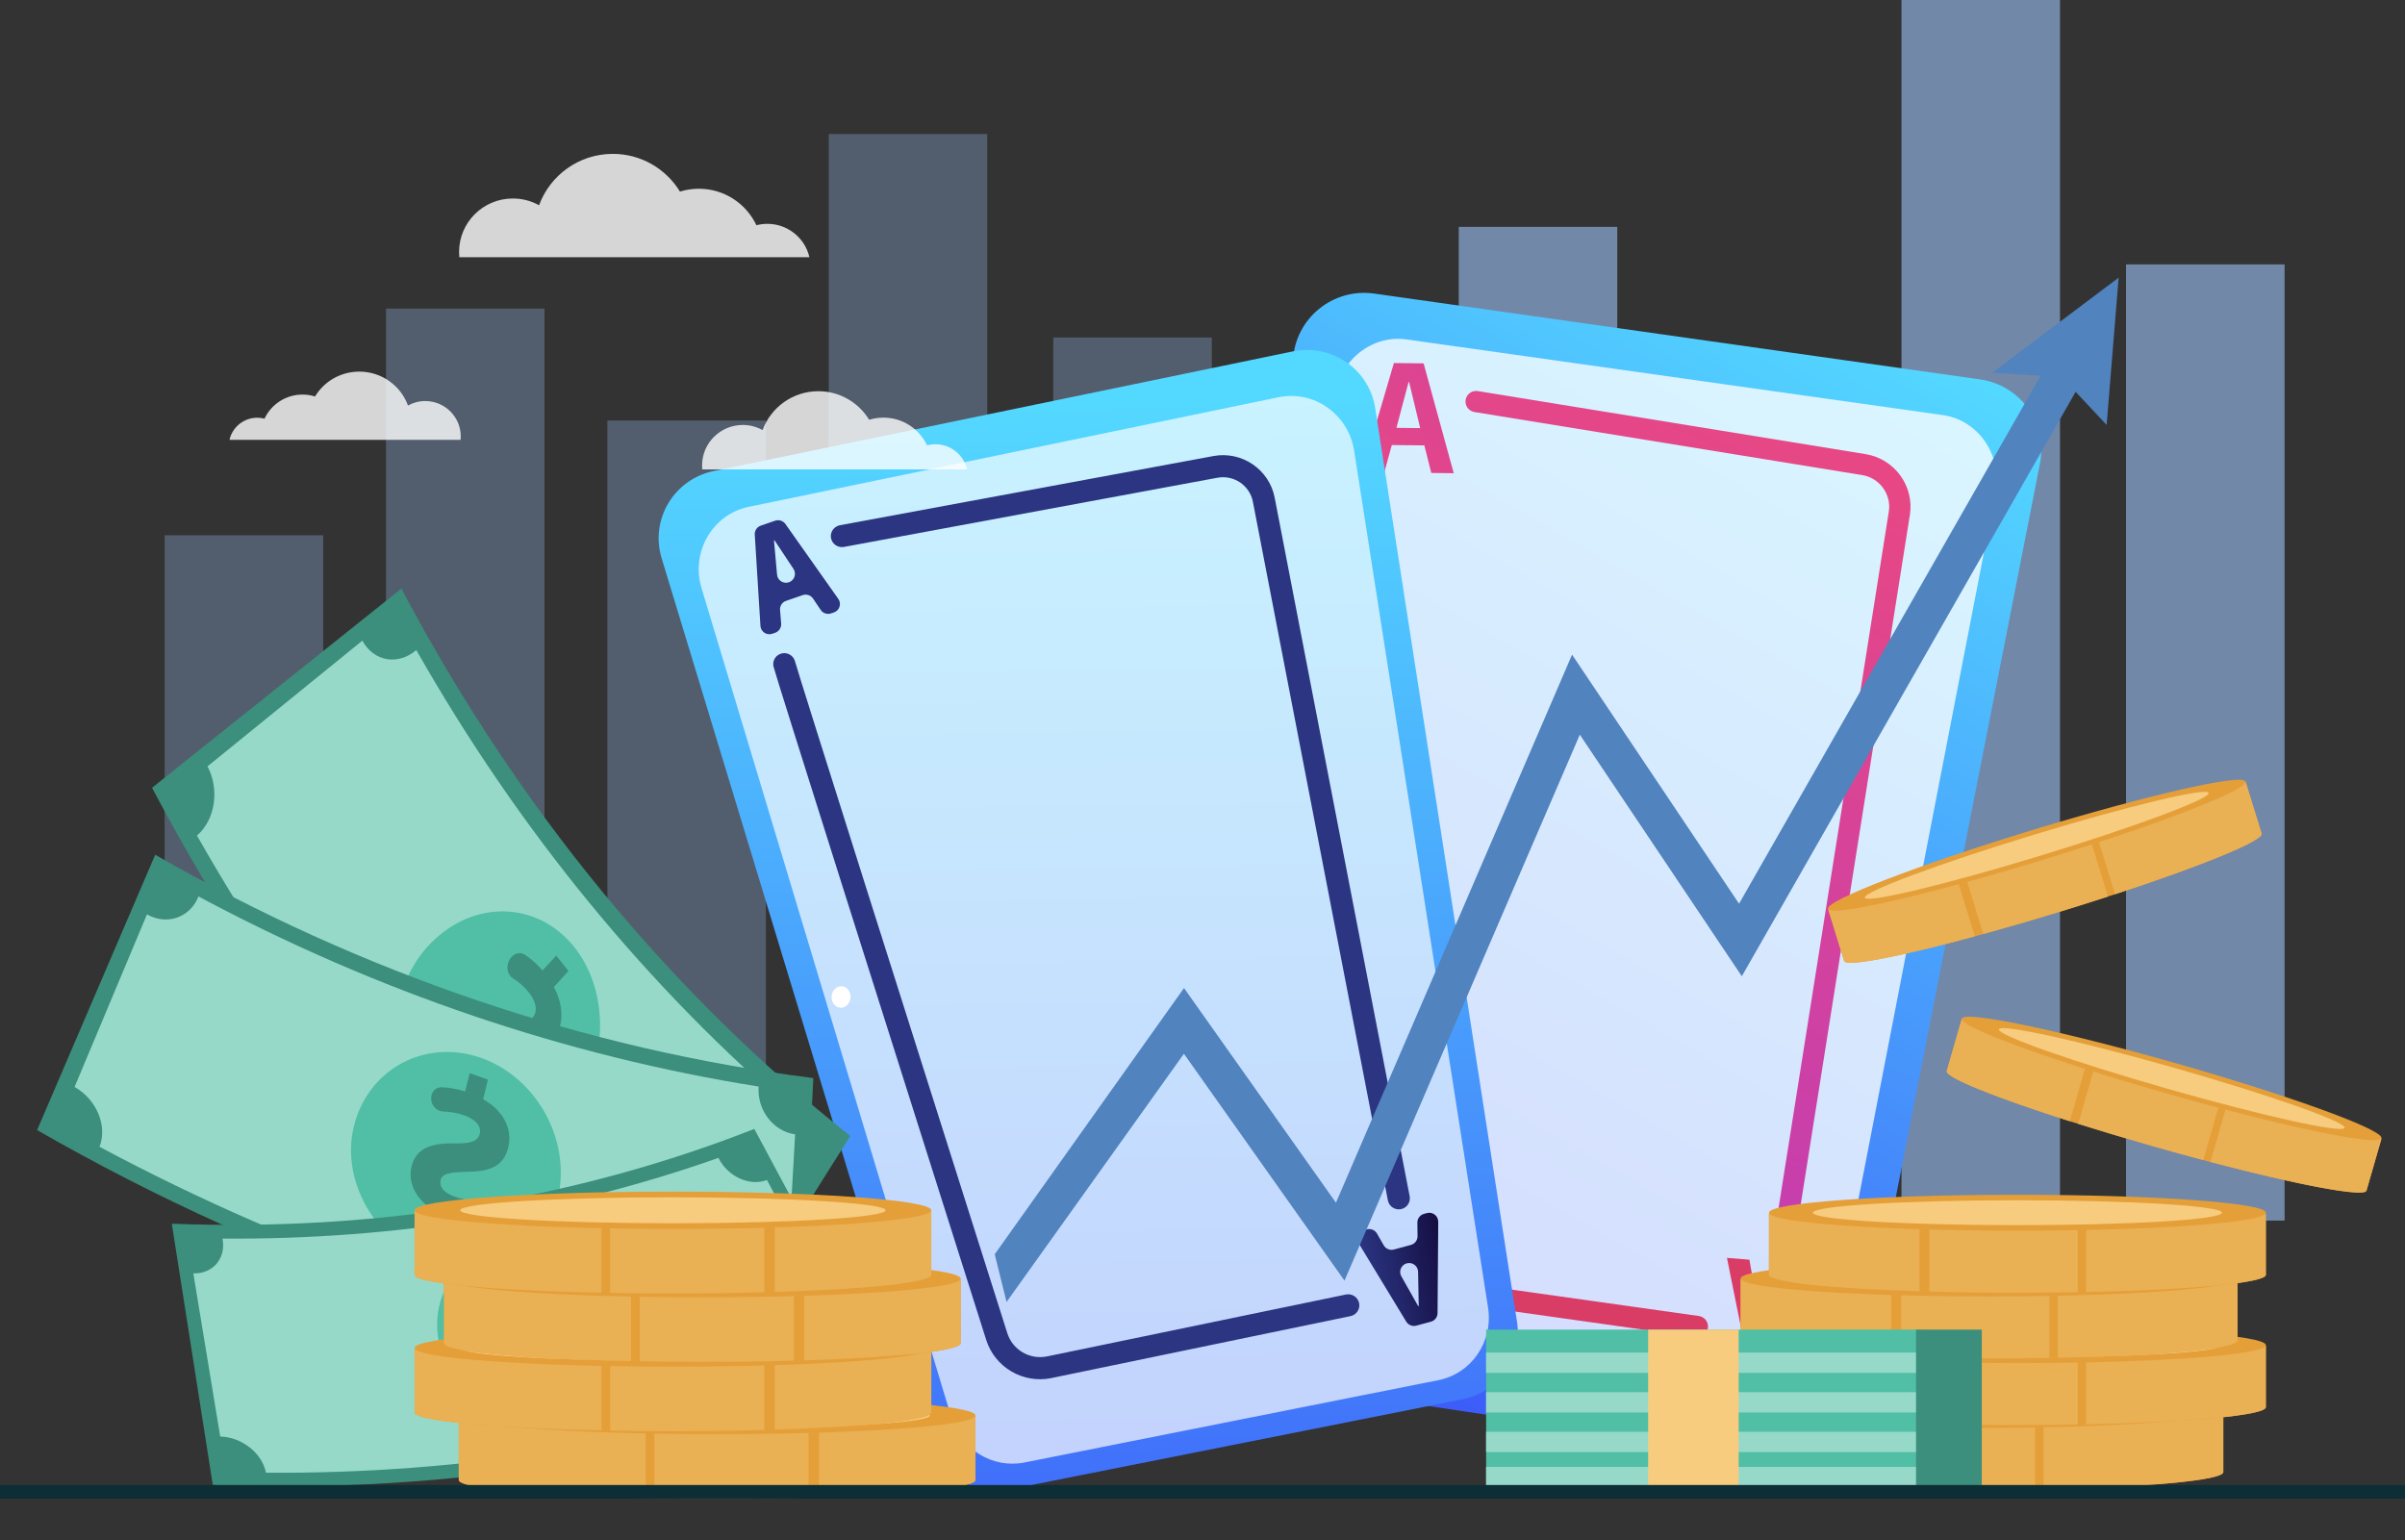 <svg width="153" height="98" viewBox="0 0 153 98" fill="none" xmlns="http://www.w3.org/2000/svg">
<rect x="0" y="0" width="153" height="98" fill="#333333" stroke="none"/>
<path opacity="0.6" d="M131.052 0H120.968V77.658H131.052V0Z" fill="#9BC1F9"/>
<path opacity="0.6" d="M116.972 23.686H106.887V77.658H116.972V23.686Z" fill="#9BC1F9"/>
<path opacity="0.6" d="M145.339 16.822H135.254V77.658H145.339V16.822Z" fill="#9BC1F9"/>
<path opacity="0.6" d="M102.887 14.434H92.802V77.658H102.887V14.434Z" fill="#9BC1F9"/>
<path opacity="0.6" d="M88.807 33.179H78.722V77.658H88.807V33.179Z" fill="#9BC1F9"/>
<path opacity="0.3" d="M62.805 8.527H52.721V68.286H62.805V8.527Z" fill="#9BC1F9"/>
<path opacity="0.3" d="M48.725 26.756H38.641V68.286H48.725V26.756Z" fill="#9BC1F9"/>
<path opacity="0.3" d="M77.092 21.474H67.007V68.286H77.092V21.474Z" fill="#9BC1F9"/>
<path opacity="0.3" d="M34.64 19.632H24.555V68.286H34.64V19.632Z" fill="#9BC1F9"/>
<path opacity="0.3" d="M20.56 34.056H10.475V68.286H20.56V34.056Z" fill="#9BC1F9"/>
<path d="M82.258 22.907L79.048 83.568C78.927 85.888 80.596 87.923 82.906 88.269L112.932 92.751C115.331 93.11 117.59 91.523 118.056 89.155L129.781 29.472C130.278 26.936 128.54 24.501 125.968 24.139L87.427 18.679C84.791 18.305 82.398 20.26 82.258 22.907Z" fill="url(#paint0_linear_850_770)"/>
<path opacity="0.78" d="M84.871 25.583L81.581 82.254C81.457 84.422 82.921 86.311 84.966 86.615L111.55 90.583C113.675 90.901 115.688 89.403 116.119 87.187L126.947 31.367C127.407 28.996 125.882 26.736 123.607 26.412L89.484 21.596C87.149 21.266 85.014 23.11 84.871 25.583Z" fill="white"/>
<path d="M113.512 79.575C113.477 79.575 113.442 79.572 113.407 79.565C113.037 79.508 112.785 79.162 112.842 78.794L120.161 32.554C120.337 31.453 119.577 30.408 118.47 30.227L93.801 26.215C93.431 26.155 93.179 25.809 93.24 25.44C93.3 25.072 93.648 24.821 94.018 24.882L118.687 28.894C120.528 29.192 121.792 30.929 121.501 32.764L114.182 79.007C114.131 79.34 113.841 79.575 113.512 79.575Z" fill="url(#paint1_linear_850_770)"/>
<path d="M107.983 85.076C107.951 85.076 107.919 85.073 107.887 85.07L88.013 82.267C86.137 82.003 84.778 80.381 84.855 78.496C85.707 57.571 86.734 32.535 86.798 32.097C86.852 31.729 87.197 31.475 87.57 31.529C87.934 31.583 88.189 31.916 88.144 32.278C88.074 33.071 87.101 56.682 86.211 78.55C86.163 79.737 87.018 80.762 88.205 80.927L108.075 83.73C108.446 83.781 108.704 84.124 108.653 84.492C108.608 84.835 108.318 85.076 107.983 85.076Z" fill="url(#paint2_linear_850_770)"/>
<path d="M92.484 30.107L91.054 30.091L90.614 28.338L88.543 28.316L88.065 30.056L86.635 30.04L88.677 23.098L90.566 23.12L92.484 30.107ZM89.644 24.31H89.609L88.837 27.221L90.349 27.237L89.644 24.31Z" fill="url(#paint3_linear_850_770)"/>
<path d="M109.865 80.032L111.292 80.146L111.607 81.924L113.669 82.089L114.268 80.384L115.695 80.499L113.177 87.282L111.295 87.13L109.865 80.032ZM112.297 86.009L112.332 86.012L113.302 83.162L111.796 83.041L112.297 86.009Z" fill="url(#paint4_linear_850_770)"/>
<path d="M42.089 35.509L59.174 91.739C59.828 93.891 62.017 95.196 64.234 94.758L93.029 89.031C95.332 88.574 96.864 86.393 96.507 84.086L87.487 25.964C87.104 23.495 84.718 21.847 82.258 22.355L45.398 29.97C42.874 30.494 41.346 33.056 42.089 35.509Z" fill="url(#paint5_linear_850_770)"/>
<path opacity="0.68" d="M44.629 37.42L60.527 90.199C61.136 92.218 63.147 93.453 65.172 93.05L91.507 87.812C93.613 87.393 95.007 85.358 94.666 83.194L86.147 28.678C85.786 26.361 83.594 24.809 81.345 25.272L47.634 32.246C45.324 32.722 43.936 35.119 44.629 37.42Z" fill="white"/>
<path d="M89.127 76.931C89.124 76.931 89.124 76.931 89.12 76.931C88.737 77.004 88.367 76.756 88.294 76.375L79.705 31.922C79.504 30.887 78.496 30.202 77.456 30.395L53.69 34.798C53.307 34.868 52.94 34.617 52.866 34.236C52.796 33.855 53.048 33.497 53.431 33.417L77.197 29.015C78.997 28.681 80.745 29.865 81.09 31.656L89.679 76.112C89.752 76.49 89.506 76.855 89.127 76.931Z" fill="url(#paint6_linear_850_770)"/>
<path d="M66.882 87.682C65.073 88.041 63.293 86.999 62.738 85.244C56.612 65.928 49.29 42.816 49.204 42.394C49.127 42.013 49.376 41.645 49.756 41.569C50.132 41.496 50.496 41.731 50.582 42.099C50.786 42.867 57.684 64.656 64.081 84.819C64.419 85.885 65.504 86.523 66.605 86.301C66.611 86.301 66.618 86.298 66.624 86.298L85.627 82.362C85.63 82.362 85.63 82.362 85.633 82.362C86.013 82.286 86.383 82.53 86.463 82.908C86.542 83.286 86.297 83.66 85.917 83.736L66.914 87.672C66.901 87.676 66.892 87.679 66.882 87.682Z" fill="url(#paint7_linear_850_770)"/>
<path d="M53.052 38.966L52.873 39.026C52.627 39.112 52.356 39.02 52.212 38.807L51.724 38.084C51.581 37.871 51.31 37.779 51.064 37.865L50.005 38.23C49.759 38.315 49.603 38.553 49.625 38.81L49.695 39.677C49.714 39.934 49.558 40.172 49.316 40.258L49.134 40.322C48.776 40.445 48.4 40.194 48.377 39.82L48.017 34.014C48.001 33.76 48.157 33.529 48.4 33.443L49.312 33.129C49.552 33.046 49.82 33.132 49.966 33.338L53.332 38.106C53.549 38.414 53.409 38.842 53.052 38.966ZM49.271 34.373L49.239 34.386L49.434 36.56C49.465 36.928 49.839 37.166 50.19 37.046C50.541 36.925 50.681 36.506 50.48 36.198L49.271 34.373Z" fill="url(#paint8_linear_850_770)"/>
<path d="M86.772 78.264L86.954 78.216C87.203 78.15 87.468 78.257 87.598 78.48L88.032 79.235C88.16 79.457 88.425 79.568 88.677 79.499L89.758 79.207C90.007 79.14 90.183 78.911 90.18 78.654L90.17 77.784C90.167 77.527 90.339 77.299 90.591 77.232L90.776 77.181C91.14 77.083 91.497 77.356 91.497 77.734L91.453 83.549C91.449 83.803 91.28 84.025 91.031 84.092L90.1 84.343C89.854 84.409 89.593 84.305 89.462 84.089L86.434 79.102C86.236 78.784 86.405 78.365 86.772 78.264ZM90.224 83.108L90.256 83.098L90.215 80.914C90.208 80.546 89.854 80.283 89.497 80.378C89.139 80.476 88.967 80.879 89.149 81.203L90.224 83.108Z" fill="url(#paint9_linear_850_770)"/>
<path d="M134.783 17.664L126.747 23.712L129.817 23.908L110.634 57.497L100.011 41.651L84.99 76.522L75.323 62.864L63.281 79.802L64.035 82.836L75.318 67.045L85.533 81.479L100.504 46.743L110.81 62.113L132.046 24.929L134.019 27.037L134.783 17.664Z" fill="#5183BF"/>
<path d="M54.091 72.277C42.563 63.139 32.87 51.324 25.534 37.45C20.25 41.676 14.961 45.902 9.672 50.122C18.156 66.163 29.358 79.827 42.688 90.391C46.493 84.353 50.292 78.315 54.091 72.277Z" fill="#3C8F7C"/>
<path d="M23.053 40.76C19.767 43.428 16.48 46.097 13.2 48.76C13.979 50.212 13.698 52.17 12.53 53.161C19.988 66.279 29.333 77.674 40.212 86.926C41.103 85.599 42.779 85.339 43.987 86.31C46.382 82.56 48.777 78.81 51.173 75.06C50.066 74.164 49.904 72.337 50.795 71.01C41.239 62.889 33.032 52.881 26.485 41.361C25.322 42.352 23.772 42.096 23.053 40.76Z" fill="#96D9C9"/>
<path d="M36.323 70.75C38.783 67.591 38.763 62.924 36.438 60.136C34.108 57.352 30.133 57.222 27.38 60.035C24.633 62.844 24.371 67.831 26.988 70.965C29.599 74.099 33.867 73.904 36.323 70.75Z" fill="#50BFA5"/>
<path d="M36.162 61.778C35.855 62.118 35.543 62.464 35.236 62.804C35.975 64.156 35.819 65.548 35.019 66.459C34.214 67.375 33.313 67.46 31.934 66.649C30.938 66.088 30.455 65.923 30.153 66.249C29.896 66.524 29.811 67.03 30.354 67.716C30.651 68.086 30.948 68.337 31.21 68.512C31.557 68.747 31.668 69.273 31.456 69.678C31.25 70.069 30.807 70.199 30.47 69.964C30.193 69.768 29.896 69.503 29.569 69.133C29.303 69.428 29.036 69.718 28.764 70.014C28.482 69.663 28.206 69.313 27.929 68.957C28.221 68.642 28.513 68.332 28.805 68.016C28.1 66.659 28.236 65.308 29.056 64.451C29.962 63.505 31.009 63.795 32.211 64.546C33.042 65.062 33.525 65.147 33.872 64.762C34.234 64.356 34.118 63.745 33.661 63.165C33.349 62.764 32.981 62.464 32.624 62.238C32.272 62.018 32.176 61.477 32.413 61.072C32.423 61.057 32.428 61.042 32.438 61.027C32.654 60.661 33.067 60.536 33.379 60.736C33.756 60.982 34.159 61.332 34.516 61.743C34.808 61.427 35.095 61.112 35.387 60.797C35.643 61.127 35.9 61.452 36.162 61.778Z" fill="#3C8F7C"/>
<path d="M45.406 78.88C42.779 76.642 40.248 74.269 37.817 71.771C37.399 72.312 36.982 72.847 36.569 73.388C39.035 75.921 41.601 78.33 44.268 80.598C44.646 80.027 45.028 79.456 45.406 78.88Z" fill="#50BFA5"/>
<path d="M51.742 68.592C37.259 66.764 23.053 61.943 9.873 54.383C7.367 60.221 4.861 66.063 2.36 71.901C17.598 80.643 34.018 86.22 50.765 88.333C51.092 81.749 51.414 75.17 51.742 68.592Z" fill="#3C8F7C"/>
<path d="M9.35 58.178C7.815 61.838 6.28 65.498 4.745 69.157C6.134 69.939 6.854 71.626 6.331 72.963C19.238 79.867 32.941 84.518 46.916 86.741C47.031 85.269 48.36 84.272 49.885 84.478C50.116 80.377 50.352 76.272 50.584 72.171C49.185 71.981 48.148 70.604 48.264 69.132C35.99 67.18 23.958 63.099 12.626 57.036C12.102 58.373 10.628 58.899 9.35 58.178Z" fill="#96D9C9"/>
<path d="M35.588 75.736C36.167 72.071 33.857 68.381 30.47 67.26C27.084 66.148 23.571 67.916 22.57 71.44C21.568 74.96 23.793 79.046 27.602 80.302C31.411 81.559 35.014 79.396 35.588 75.736Z" fill="#50BFA5"/>
<path d="M31.039 68.692C30.939 69.107 30.838 69.523 30.737 69.944C32.041 70.664 32.594 71.846 32.348 72.947C32.101 74.054 31.361 74.545 29.771 74.55C28.629 74.575 28.131 74.67 28.03 75.07C27.944 75.411 28.115 75.851 28.926 76.137C29.363 76.292 29.746 76.352 30.058 76.367C30.476 76.387 30.833 76.757 30.843 77.178C30.853 77.589 30.536 77.899 30.128 77.869C29.796 77.844 29.404 77.774 28.941 77.634C28.855 77.994 28.765 78.35 28.679 78.71C28.266 78.565 27.849 78.415 27.436 78.264C27.537 77.879 27.632 77.493 27.728 77.103C26.45 76.357 25.906 75.221 26.198 74.154C26.52 72.978 27.567 72.717 28.976 72.747C29.952 72.767 30.41 72.602 30.521 72.136C30.637 71.646 30.234 71.215 29.55 70.97C29.082 70.8 28.614 70.73 28.191 70.719C27.778 70.71 27.426 70.324 27.431 69.893C27.431 69.878 27.431 69.863 27.431 69.848C27.436 69.458 27.733 69.162 28.105 69.177C28.553 69.192 29.077 69.283 29.59 69.443C29.686 69.057 29.786 68.667 29.882 68.281C30.274 68.421 30.657 68.557 31.039 68.692Z" fill="#3C8F7C"/>
<path d="M47.987 71.826C36.59 76.307 24.019 78.355 10.93 77.859C11.801 83.401 12.666 88.944 13.537 94.481C28.669 95.052 43.207 92.684 56.386 87.502C53.583 82.28 50.785 77.053 47.987 71.826Z" fill="#3C8F7C"/>
<path d="M12.299 81.018C12.868 84.478 13.441 87.937 14.01 91.397C15.384 91.437 16.682 92.453 16.919 93.7C29.509 93.79 41.637 91.817 52.844 87.847C52.25 86.661 52.758 85.349 53.961 84.888C52.24 81.619 50.514 78.345 48.793 75.075C47.686 75.501 46.292 74.855 45.703 73.668C35.86 77.153 25.212 78.885 14.156 78.805C14.392 80.047 13.562 81.053 12.299 81.018Z" fill="#96D9C9"/>
<path d="M39.513 83.932C38.245 80.858 34.859 78.94 31.874 79.451C28.895 79.967 27.149 82.765 28.045 85.905C28.941 89.039 32.443 91.297 35.8 90.716C39.156 90.14 40.782 87.001 39.513 83.932Z" fill="#50BFA5"/>
<path d="M32.952 80.332C33.072 80.698 33.188 81.058 33.309 81.424C34.592 81.454 35.538 82.144 35.865 83.091C36.197 84.047 35.885 84.733 34.728 85.379C33.908 85.864 33.59 86.14 33.701 86.49C33.797 86.791 34.124 87.061 34.849 86.951C35.241 86.891 35.543 86.786 35.78 86.67C36.092 86.515 36.524 86.655 36.726 86.981C36.922 87.291 36.836 87.662 36.524 87.807C36.268 87.922 35.951 88.027 35.548 88.107C35.649 88.423 35.749 88.733 35.855 89.049C35.488 89.104 35.115 89.159 34.743 89.209C34.637 88.868 34.532 88.533 34.421 88.192C33.143 88.137 32.227 87.477 31.945 86.53C31.633 85.489 32.277 84.858 33.319 84.307C34.038 83.927 34.295 83.611 34.164 83.206C34.023 82.78 33.53 82.61 32.916 82.695C32.499 82.755 32.126 82.89 31.814 83.056C31.507 83.216 31.074 83.061 30.883 82.725C30.878 82.715 30.868 82.7 30.863 82.69C30.687 82.385 30.767 82.034 31.044 81.894C31.376 81.724 31.799 81.579 32.247 81.494C32.141 81.153 32.031 80.818 31.925 80.477C32.267 80.432 32.609 80.382 32.952 80.332Z" fill="#3C8F7C"/>
<path d="M49.17 80.793C46.458 81.749 43.69 82.58 40.877 83.286C41.094 83.807 41.315 84.332 41.531 84.853C44.39 84.137 47.193 83.291 49.94 82.325C49.684 81.809 49.427 81.303 49.17 80.793Z" fill="#50BFA5"/>
<path d="M29.187 90.1V94.16C29.187 94.816 36.544 95.347 45.623 95.347C54.701 95.347 62.058 94.816 62.058 94.16V90.1H29.187Z" fill="#E59F39"/>
<path d="M41.078 95.302V90.1H29.187V94.16C29.187 94.706 34.209 95.162 41.078 95.302Z" fill="#EAB054"/>
<path d="M41.632 95.312C42.91 95.337 44.244 95.347 45.617 95.347C47.666 95.347 49.628 95.322 51.44 95.272V90.1H41.632V95.312Z" fill="#EAB054"/>
<path d="M52.099 95.252C57.956 95.072 62.058 94.651 62.058 94.16V90.1H52.099V95.252Z" fill="#EAB054"/>
<path d="M45.617 91.247C54.694 91.247 62.053 90.715 62.053 90.06C62.053 89.405 54.694 88.874 45.617 88.874C36.541 88.874 29.182 89.405 29.182 90.06C29.182 90.715 36.541 91.247 45.617 91.247Z" fill="#E59F39"/>
<path d="M59.154 90.06C59.154 90.516 53.095 90.886 45.622 90.886C38.15 90.886 32.091 90.516 32.091 90.06C32.091 89.605 38.15 89.234 45.622 89.234C53.095 89.234 59.154 89.605 59.154 90.06Z" fill="#F7CC7F"/>
<path d="M26.374 85.804V89.865C26.374 90.521 33.731 91.051 42.809 91.051C51.888 91.051 59.245 90.521 59.245 89.865V85.804H26.374Z" fill="#E59F39"/>
<path d="M38.265 91.007V85.805H26.374V89.865C26.374 90.411 31.396 90.867 38.265 91.007Z" fill="#EAB054"/>
<path d="M38.819 91.022C40.097 91.046 41.431 91.056 42.804 91.056C44.853 91.056 46.815 91.031 48.627 90.981V85.81H38.819V91.022Z" fill="#EAB054"/>
<path d="M49.286 90.956C55.143 90.776 59.245 90.356 59.245 89.865V85.804H49.286V90.956Z" fill="#EAB054"/>
<path d="M42.809 86.951C51.886 86.951 59.245 86.42 59.245 85.764C59.245 85.109 51.886 84.578 42.809 84.578C33.732 84.578 26.374 85.109 26.374 85.764C26.374 86.42 33.732 86.951 42.809 86.951Z" fill="#E59F39"/>
<path d="M56.341 85.765C56.341 86.22 50.282 86.591 42.809 86.591C35.336 86.591 29.278 86.22 29.278 85.765C29.278 85.309 35.336 84.939 42.809 84.939C50.282 84.939 56.341 85.309 56.341 85.765Z" fill="#F7CC7F"/>
<path d="M28.246 81.399V85.459C28.246 86.115 35.603 86.646 44.681 86.646C53.759 86.646 61.117 86.115 61.117 85.459V81.399H28.246Z" fill="#E59F39"/>
<path d="M40.142 86.601V81.399H28.246V85.46C28.246 86 33.273 86.456 40.142 86.601Z" fill="#EAB054"/>
<path d="M40.696 86.611C41.974 86.636 43.307 86.646 44.681 86.646C46.729 86.646 48.692 86.621 50.504 86.571V81.399H40.696V86.611Z" fill="#EAB054"/>
<path d="M51.158 86.551C57.015 86.371 61.117 85.95 61.117 85.459V81.399H51.158V86.551Z" fill="#EAB054"/>
<path d="M44.682 82.54C53.759 82.54 61.117 82.009 61.117 81.354C61.117 80.698 53.759 80.167 44.682 80.167C35.605 80.167 28.246 80.698 28.246 81.354C28.246 82.009 35.605 82.54 44.682 82.54Z" fill="#E59F39"/>
<path d="M58.213 81.354C58.213 81.809 52.154 82.18 44.681 82.18C37.208 82.18 31.149 81.809 31.149 81.354C31.149 80.898 37.208 80.528 44.681 80.528C52.154 80.533 58.213 80.898 58.213 81.354Z" fill="#F7CC7F"/>
<path d="M26.374 77.048V81.109C26.374 81.764 33.731 82.295 42.809 82.295C51.888 82.295 59.245 81.764 59.245 81.109V77.048H26.374Z" fill="#E59F39"/>
<path d="M38.265 82.25V77.048H26.374V81.109C26.374 81.649 31.396 82.11 38.265 82.25Z" fill="#EAB054"/>
<path d="M38.819 82.26C40.097 82.285 41.431 82.295 42.804 82.295C44.853 82.295 46.815 82.27 48.627 82.22V77.048H38.819V82.26Z" fill="#EAB054"/>
<path d="M49.286 82.2C55.143 82.02 59.245 81.599 59.245 81.109V77.048H49.286V82.2Z" fill="#EAB054"/>
<path d="M42.809 78.19C51.886 78.19 59.245 77.658 59.245 77.003C59.245 76.348 51.886 75.816 42.809 75.816C33.732 75.816 26.374 76.348 26.374 77.003C26.374 77.658 33.732 78.19 42.809 78.19Z" fill="#E59F39"/>
<path d="M56.341 77.003C56.341 77.458 50.282 77.829 42.809 77.829C35.336 77.829 29.278 77.458 29.278 77.003C29.278 76.547 35.336 76.177 42.809 76.177C50.282 76.182 56.341 76.552 56.341 77.003Z" fill="#F7CC7F"/>
<path d="M141.441 89.755V93.66C141.441 94.291 134.366 94.802 125.635 94.802C116.904 94.802 109.828 94.291 109.828 93.66V89.755H141.441Z" fill="#E59F39"/>
<path d="M130.003 94.757V89.755H141.441V93.66C141.441 94.181 136.61 94.621 130.003 94.757Z" fill="#EAB054"/>
<path d="M129.474 94.766C128.246 94.787 126.963 94.802 125.64 94.802C123.667 94.802 121.785 94.777 120.044 94.727V89.755H129.474V94.766Z" fill="#EAB054"/>
<path d="M119.405 94.712C113.774 94.537 109.828 94.131 109.828 93.66V89.755H119.405V94.712Z" fill="#EAB054"/>
<path d="M125.635 90.856C134.364 90.856 141.441 90.345 141.441 89.715C141.441 89.084 134.364 88.573 125.635 88.573C116.905 88.573 109.829 89.084 109.829 89.715C109.829 90.345 116.905 90.856 125.635 90.856Z" fill="#E59F39"/>
<path d="M112.621 89.715C112.621 90.15 118.449 90.506 125.635 90.506C132.821 90.506 138.648 90.15 138.648 89.715C138.648 89.279 132.821 88.924 125.635 88.924C118.449 88.924 112.621 89.274 112.621 89.715Z" fill="#F7CC7F"/>
<path d="M144.148 85.624V89.53C144.148 90.16 137.073 90.671 128.342 90.671C119.611 90.671 112.536 90.16 112.536 89.53V85.624H144.148Z" fill="#E59F39"/>
<path d="M132.71 90.626V85.624H144.148V89.53C144.148 90.05 139.312 90.491 132.71 90.626Z" fill="#EAB054"/>
<path d="M132.177 90.636C130.949 90.656 129.666 90.671 128.342 90.671C126.369 90.671 124.487 90.646 122.746 90.596V85.624H132.177V90.636Z" fill="#EAB054"/>
<path d="M122.112 90.581C116.481 90.406 112.536 90 112.536 89.53V85.624H122.112V90.581Z" fill="#EAB054"/>
<path d="M128.342 86.726C137.072 86.726 144.149 86.215 144.149 85.584C144.149 84.954 137.072 84.443 128.342 84.443C119.613 84.443 112.536 84.954 112.536 85.584C112.536 86.215 119.613 86.726 128.342 86.726Z" fill="#E59F39"/>
<path d="M128.342 86.375C135.529 86.375 141.355 86.021 141.355 85.584C141.355 85.147 135.529 84.793 128.342 84.793C121.155 84.793 115.329 85.147 115.329 85.584C115.329 86.021 121.155 86.375 128.342 86.375Z" fill="#F7CC7F"/>
<path d="M142.347 81.384V85.289C142.347 85.92 135.271 86.43 126.54 86.43C117.809 86.43 110.734 85.92 110.734 85.289V81.384H142.347Z" fill="#E59F39"/>
<path d="M130.908 86.385V81.384H142.346V85.289C142.346 85.81 137.511 86.25 130.908 86.385Z" fill="#EAB054"/>
<path d="M130.375 86.395C129.147 86.415 127.864 86.43 126.541 86.43C124.568 86.43 122.686 86.405 120.945 86.355V81.384H130.375V86.395Z" fill="#EAB054"/>
<path d="M120.31 86.34C114.679 86.165 110.734 85.76 110.734 85.289V81.384H120.31V86.34Z" fill="#EAB054"/>
<path d="M126.541 82.485C135.27 82.485 142.347 81.974 142.347 81.344C142.347 80.713 135.27 80.202 126.541 80.202C117.811 80.202 110.734 80.713 110.734 81.344C110.734 81.974 117.811 82.485 126.541 82.485Z" fill="#E59F39"/>
<path d="M126.54 82.135C133.728 82.135 139.554 81.78 139.554 81.344C139.554 80.907 133.728 80.552 126.54 80.552C119.353 80.552 113.527 80.907 113.527 81.344C113.527 81.78 119.353 82.135 126.54 82.135Z" fill="#F7CC7F"/>
<path d="M144.148 77.203V81.108C144.148 81.739 137.073 82.25 128.342 82.25C119.611 82.25 112.536 81.739 112.536 81.108V77.203H144.148Z" fill="#E59F39"/>
<path d="M132.71 82.205V77.203H144.148V81.108C144.148 81.629 139.312 82.065 132.71 82.205Z" fill="#EAB054"/>
<path d="M132.177 82.215C130.949 82.235 129.666 82.25 128.342 82.25C126.369 82.25 124.487 82.225 122.746 82.175V77.203H132.177V82.215Z" fill="#EAB054"/>
<path d="M122.112 82.155C116.481 81.98 112.536 81.574 112.536 81.103V77.198H122.112V82.155Z" fill="#EAB054"/>
<path d="M128.342 78.3C137.072 78.3 144.149 77.789 144.149 77.158C144.149 76.528 137.072 76.017 128.342 76.017C119.613 76.017 112.536 76.528 112.536 77.158C112.536 77.789 119.613 78.3 128.342 78.3Z" fill="#E59F39"/>
<path d="M128.342 77.949C135.529 77.949 141.355 77.595 141.355 77.158C141.355 76.721 135.529 76.367 128.342 76.367C121.155 76.367 115.329 76.721 115.329 77.158C115.329 77.595 121.155 77.949 128.342 77.949Z" fill="#F7CC7F"/>
<path d="M151.5 72.457L150.549 75.756C150.393 76.287 144.294 75.02 136.922 72.917C129.55 70.815 123.692 68.682 123.848 68.146L124.799 64.847L151.5 72.457Z" fill="#E59F39"/>
<path d="M140.621 73.929L141.839 69.703L151.5 72.457L150.549 75.756C150.423 76.197 146.232 75.406 140.621 73.929Z" fill="#EAB054"/>
<path d="M140.168 73.808C139.126 73.533 138.039 73.233 136.922 72.912C135.256 72.437 133.671 71.961 132.212 71.5L133.42 67.3L141.386 69.573L140.168 73.808Z" fill="#EAB054"/>
<path d="M131.678 71.34C126.963 69.838 123.732 68.547 123.843 68.146L124.794 64.847L132.881 67.15L131.678 71.34Z" fill="#EAB054"/>
<path d="M124.804 64.812C124.653 65.342 130.506 67.48 137.878 69.583C145.25 71.686 151.354 72.957 151.505 72.422C151.656 71.891 145.804 69.753 138.432 67.65C131.059 65.553 124.96 64.281 124.804 64.812Z" fill="#E59F39"/>
<path d="M127.165 65.487C127.059 65.858 131.895 67.56 137.969 69.293C144.043 71.025 149.05 72.126 149.155 71.756C149.261 71.385 144.425 69.683 138.351 67.951C132.277 66.219 127.27 65.117 127.165 65.487Z" fill="#F7CC7F"/>
<path d="M142.865 49.762L143.877 53.041C144.038 53.572 138.226 55.815 130.894 58.053C123.562 60.291 117.483 61.672 117.322 61.142L116.31 57.862L142.865 49.762Z" fill="#E59F39"/>
<path d="M134.552 56.896L133.259 52.696L142.87 49.762L143.882 53.041C144.013 53.482 140.062 55.089 134.552 56.896Z" fill="#EAB054"/>
<path d="M134.104 57.041C133.078 57.377 132.001 57.712 130.894 58.053C129.238 58.558 127.648 59.019 126.174 59.425L124.885 55.249L132.811 52.831L134.104 57.041Z" fill="#EAB054"/>
<path d="M125.635 59.575C120.859 60.871 117.442 61.542 117.317 61.147L116.305 57.868L124.352 55.414L125.635 59.575Z" fill="#EAB054"/>
<path d="M116.295 57.827C116.456 58.358 122.535 56.971 129.867 54.738C137.199 52.5 143.011 50.257 142.85 49.727C142.689 49.196 136.61 50.583 129.278 52.816C121.946 55.054 116.134 57.302 116.295 57.827Z" fill="#E59F39"/>
<path d="M118.64 57.117C118.756 57.482 123.743 56.291 129.781 54.448C135.82 52.606 140.626 50.813 140.51 50.448C140.394 50.082 135.407 51.274 129.369 53.116C123.33 54.954 118.529 56.746 118.64 57.117Z" fill="#F7CC7F"/>
<path d="M54.106 63.465C54.086 63.84 53.8 64.131 53.467 64.116C53.135 64.096 52.884 63.776 52.904 63.4C52.924 63.025 53.211 62.734 53.543 62.749C53.88 62.764 54.132 63.084 54.106 63.465Z" fill="white"/>
<path d="M94.542 94.624H122.229V84.596H94.542V94.624Z" fill="#50BFA5"/>
<path d="M94.542 87.348H122.229V86.056H94.542V87.348Z" fill="#96D9C9"/>
<path d="M94.542 89.868H122.229V88.577H94.542V89.868Z" fill="#96D9C9"/>
<path d="M94.542 92.389H122.229V91.097H94.542V92.389Z" fill="#96D9C9"/>
<path d="M94.542 94.624H122.229V93.332H94.542V94.624Z" fill="#96D9C9"/>
<path d="M104.851 94.624H110.608V84.596H104.851V94.624Z" fill="#F7CC7F"/>
<path d="M121.894 94.624H126.076V84.596H121.894V94.624Z" fill="#3C8F7C"/>
<path d="M153 94.481H0V95.347H153V94.481Z" fill="#0E2E35"/>
<path opacity="0.8" d="M51.493 16.364C51.211 15.147 50.119 14.241 48.816 14.241C48.574 14.241 48.343 14.271 48.121 14.331C47.477 12.96 46.078 12.008 44.458 12.008C44.04 12.008 43.633 12.073 43.255 12.188C42.38 10.752 40.795 9.79 38.983 9.79C36.829 9.79 34.992 11.152 34.293 13.06C33.8 12.784 33.231 12.629 32.627 12.629C30.735 12.629 29.205 14.151 29.205 16.034C29.205 16.144 29.21 16.254 29.22 16.364H51.493Z" fill="white"/>
<path opacity="0.8" d="M61.527 29.872C61.316 28.951 60.491 28.265 59.499 28.265C59.318 28.265 59.142 28.29 58.976 28.33C58.488 27.293 57.431 26.572 56.203 26.572C55.886 26.572 55.579 26.622 55.292 26.707C54.633 25.621 53.43 24.89 52.062 24.89C50.431 24.89 49.042 25.922 48.514 27.363C48.142 27.158 47.714 27.038 47.256 27.038C45.827 27.038 44.664 28.189 44.664 29.616C44.664 29.701 44.669 29.782 44.674 29.867H61.527V29.872Z" fill="white"/>
<path opacity="0.8" d="M14.602 27.974C14.788 27.173 15.508 26.577 16.368 26.577C16.524 26.577 16.68 26.598 16.826 26.637C17.254 25.731 18.174 25.105 19.246 25.105C19.523 25.105 19.79 25.145 20.041 25.226C20.615 24.274 21.662 23.644 22.86 23.644C24.284 23.644 25.496 24.54 25.954 25.801C26.282 25.621 26.654 25.516 27.051 25.516C28.299 25.516 29.311 26.522 29.311 27.764C29.311 27.839 29.306 27.909 29.301 27.984H14.602V27.974Z" fill="white"/>
<defs>
<linearGradient id="paint0_linear_850_770" x1="120.219" y1="20.982" x2="75.546" y2="99.275" gradientUnits="userSpaceOnUse">
<stop stop-color="#53D8FF"/>
<stop offset="1" stop-color="#3840F7"/>
</linearGradient>
<linearGradient id="paint1_linear_850_770" x1="78.06" y1="108.639" x2="118.886" y2="17.931" gradientUnits="userSpaceOnUse">
<stop stop-color="#A737D5"/>
<stop offset="1" stop-color="#EF497A"/>
</linearGradient>
<linearGradient id="paint2_linear_850_770" x1="69.173" y1="11.841" x2="89.285" y2="63.276" gradientUnits="userSpaceOnUse">
<stop stop-color="#FDF53F"/>
<stop offset="0.664" stop-color="#E57A58"/>
<stop offset="1" stop-color="#D93C65"/>
</linearGradient>
<linearGradient id="paint3_linear_850_770" x1="122.524" y1="-4.68" x2="81.342" y2="36.063" gradientUnits="userSpaceOnUse">
<stop stop-color="#A737D5"/>
<stop offset="1" stop-color="#EF497A"/>
</linearGradient>
<linearGradient id="paint4_linear_850_770" x1="82.936" y1="6.459" x2="103.048" y2="57.894" gradientUnits="userSpaceOnUse">
<stop stop-color="#FDF53F"/>
<stop offset="0.664" stop-color="#E57A58"/>
<stop offset="1" stop-color="#D93C65"/>
</linearGradient>
<linearGradient id="paint5_linear_850_770" x1="68.718" y1="25.738" x2="70.222" y2="126.34" gradientUnits="userSpaceOnUse">
<stop stop-color="#53D8FF"/>
<stop offset="1" stop-color="#3840F7"/>
</linearGradient>
<linearGradient id="paint6_linear_850_770" x1="87.545" y1="34.146" x2="108.847" y2="6.329" gradientUnits="userSpaceOnUse">
<stop stop-color="#2B3582"/>
<stop offset="1" stop-color="#150E42"/>
</linearGradient>
<linearGradient id="paint7_linear_850_770" x1="48.694" y1="85.3" x2="36.277" y2="100.142" gradientUnits="userSpaceOnUse">
<stop stop-color="#2B3582"/>
<stop offset="1" stop-color="#150E42"/>
</linearGradient>
<linearGradient id="paint8_linear_850_770" x1="53.272" y1="31.019" x2="63.82" y2="9.311" gradientUnits="userSpaceOnUse">
<stop stop-color="#2B3582"/>
<stop offset="1" stop-color="#150E42"/>
</linearGradient>
<linearGradient id="paint9_linear_850_770" x1="86.874" y1="81.472" x2="92.049" y2="80.432" gradientUnits="userSpaceOnUse">
<stop stop-color="#2B3582"/>
<stop offset="1" stop-color="#150E42"/>
</linearGradient>
</defs>
</svg>

